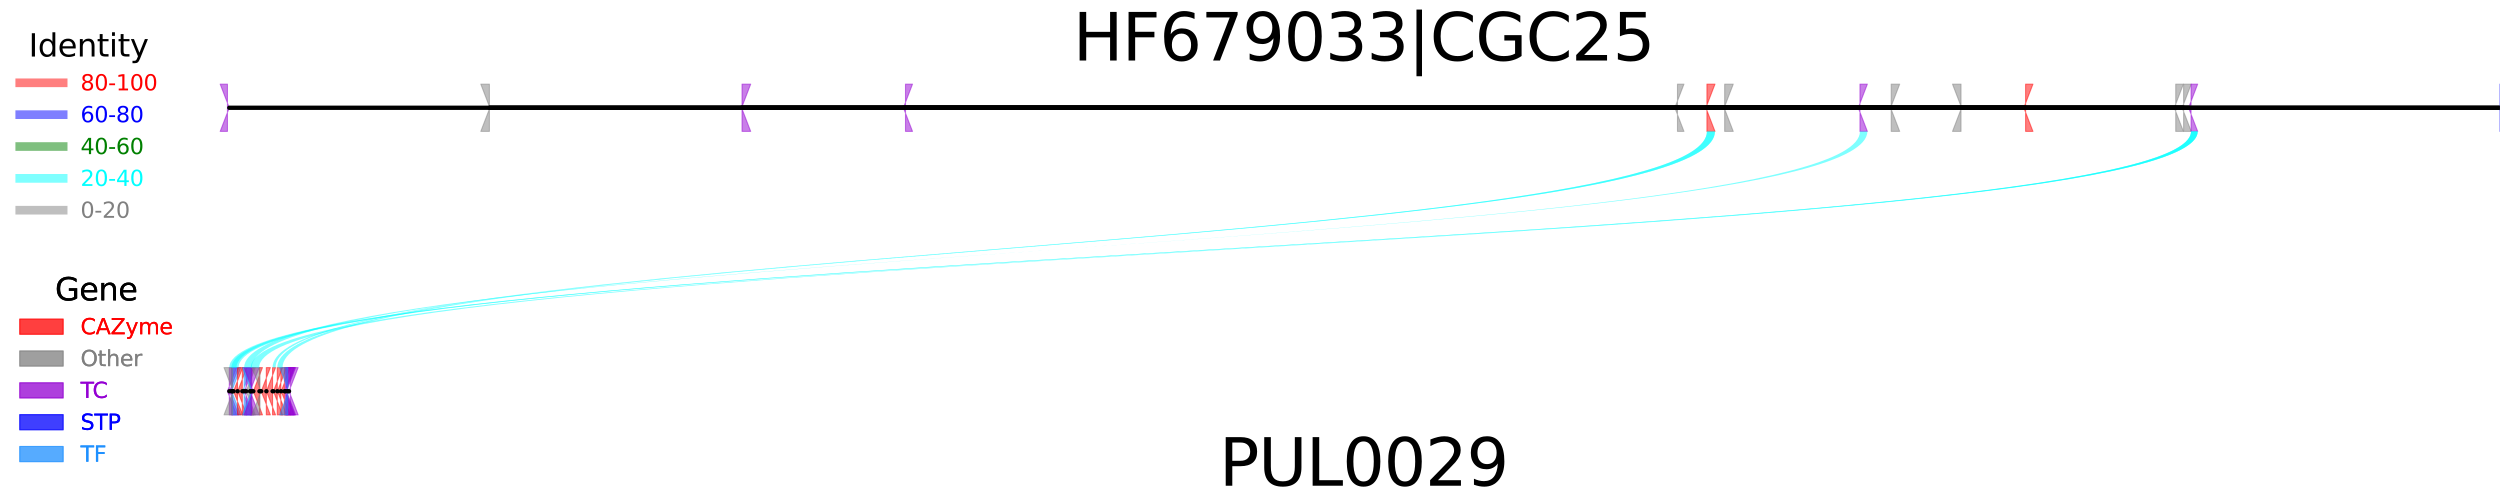 <?xml version="1.0" encoding="utf-8" standalone="no"?>
<!DOCTYPE svg PUBLIC "-//W3C//DTD SVG 1.1//EN"
  "http://www.w3.org/Graphics/SVG/1.1/DTD/svg11.dtd">
<svg xmlns:xlink="http://www.w3.org/1999/xlink" width="1152pt" height="230.4pt" viewBox="0 0 1152 230.4" xmlns="http://www.w3.org/2000/svg" version="1.1">
 <defs>
  <style type="text/css">*{stroke-linejoin: round; stroke-linecap: butt}</style>
 </defs>
 <g id="figure_1">
  <g id="patch_1">
   <path d="M 0 230.4 
L 1152 230.4 
L 1152 0 
L 0 0 
z
" style="fill: #ffffff"/>
  </g>
  <g id="axes_1">
   <g id="patch_2">
    <path d="M 104.809 60.544 
L 101.465 60.544 
L 105.653 49.659 
L 101.465 38.774 
L 104.809 38.774 
z
" clip-path="url(#p1e7fc47fa9)" style="fill: #9400d3; opacity: 0.5; stroke: #9400d3; stroke-width: 0.5; stroke-linejoin: miter"/>
   </g>
   <g id="patch_3">
    <path d="M 1001.921 49.659 
L 1006.11 60.544 
L 1002.578 60.544 
L 1002.578 38.774 
L 1006.11 38.774 
z
" clip-path="url(#p1e7fc47fa9)" style="fill: #808080; opacity: 0.5; stroke: #808080; stroke-width: 0.5; stroke-linejoin: miter"/>
   </g>
   <g id="patch_4">
    <path d="M 1005.537 49.659 
L 1009.726 60.544 
L 1006.217 60.544 
L 1006.217 38.774 
L 1009.726 38.774 
z
" clip-path="url(#p1e7fc47fa9)" style="fill: #808080; opacity: 0.5; stroke: #808080; stroke-width: 0.5; stroke-linejoin: miter"/>
   </g>
   <g id="patch_5">
    <path d="M 341.724 49.659 
L 345.912 60.544 
L 341.927 60.544 
L 341.927 38.774 
L 345.912 38.774 
z
" clip-path="url(#p1e7fc47fa9)" style="fill: #9400d3; opacity: 0.5; stroke: #9400d3; stroke-width: 0.5; stroke-linejoin: miter"/>
   </g>
   <g id="patch_6">
    <path d="M 903.64 60.544 
L 899.714 60.544 
L 903.903 49.659 
L 899.714 38.774 
L 903.64 38.774 
z
" clip-path="url(#p1e7fc47fa9)" style="fill: #808080; opacity: 0.5; stroke: #808080; stroke-width: 0.5; stroke-linejoin: miter"/>
   </g>
   <g id="patch_7">
    <path d="M 1151.414 49.659 
L 1155.602 60.544 
L 1151.9 60.544 
L 1151.9 38.774 
L 1155.602 38.774 
z
" clip-path="url(#p1e7fc47fa9)" style="fill: #0000ff; opacity: 0.5; stroke: #0000ff; stroke-width: 0.5; stroke-linejoin: miter"/>
   </g>
   <g id="patch_8">
    <path d="M 856.286 49.659 
L 860.475 60.544 
L 857.066 60.544 
L 857.066 38.774 
L 860.475 38.774 
z
" clip-path="url(#p1e7fc47fa9)" style="fill: #9400d3; opacity: 0.5; stroke: #9400d3; stroke-width: 0.5; stroke-linejoin: miter"/>
   </g>
   <g id="patch_9">
    <path d="M 771.776 49.659 
L 775.964 60.544 
L 772.983 60.544 
L 772.983 38.774 
L 775.964 38.774 
z
" clip-path="url(#p1e7fc47fa9)" style="fill: #808080; opacity: 0.5; stroke: #808080; stroke-width: 0.5; stroke-linejoin: miter"/>
   </g>
   <g id="patch_10">
    <path d="M 416.296 49.659 
L 420.484 60.544 
L 417.257 60.544 
L 417.257 38.774 
L 420.484 38.774 
z
" clip-path="url(#p1e7fc47fa9)" style="fill: #9400d3; opacity: 0.5; stroke: #9400d3; stroke-width: 0.5; stroke-linejoin: miter"/>
   </g>
   <g id="patch_11">
    <path d="M 932.588 49.659 
L 936.777 60.544 
L 933.399 60.544 
L 933.399 38.774 
L 936.777 38.774 
z
" clip-path="url(#p1e7fc47fa9)" style="fill: #ff0000; opacity: 0.5; stroke: #ff0000; stroke-width: 0.5; stroke-linejoin: miter"/>
   </g>
   <g id="patch_12">
    <path d="M 794.496 49.659 
L 798.684 60.544 
L 794.731 60.544 
L 794.731 38.774 
L 798.684 38.774 
z
" clip-path="url(#p1e7fc47fa9)" style="fill: #808080; opacity: 0.5; stroke: #808080; stroke-width: 0.5; stroke-linejoin: miter"/>
   </g>
   <g id="patch_13">
    <path d="M 786.073 49.659 
L 790.261 60.544 
L 786.549 60.544 
L 786.549 38.774 
L 790.261 38.774 
z
" clip-path="url(#p1e7fc47fa9)" style="fill: #ff0000; opacity: 0.5; stroke: #ff0000; stroke-width: 0.5; stroke-linejoin: miter"/>
   </g>
   <g id="patch_14">
    <path d="M 871.184 49.659 
L 875.373 60.544 
L 871.469 60.544 
L 871.469 38.774 
L 875.373 38.774 
z
" clip-path="url(#p1e7fc47fa9)" style="fill: #808080; opacity: 0.5; stroke: #808080; stroke-width: 0.5; stroke-linejoin: miter"/>
   </g>
   <g id="patch_15">
    <path d="M 225.513 60.544 
L 221.554 60.544 
L 225.742 49.659 
L 221.554 38.774 
L 225.513 38.774 
z
" clip-path="url(#p1e7fc47fa9)" style="fill: #808080; opacity: 0.5; stroke: #808080; stroke-width: 0.5; stroke-linejoin: miter"/>
   </g>
   <g id="patch_16">
    <path d="M 1008.497 49.659 
L 1012.685 60.544 
L 1009.632 60.544 
L 1009.632 38.774 
L 1012.685 38.774 
z
" clip-path="url(#p1e7fc47fa9)" style="fill: #9400d3; opacity: 0.5; stroke: #9400d3; stroke-width: 0.5; stroke-linejoin: miter"/>
   </g>
   <g id="patch_17">
    <path d="M 104.809 180.28 
L 108.997 191.165 
L 105.666 191.165 
L 105.666 169.395 
L 108.997 169.395 
z
" clip-path="url(#p1e7fc47fa9)" style="fill: #9400d3; opacity: 0.5; stroke: #9400d3; stroke-width: 0.5; stroke-linejoin: miter"/>
   </g>
   <g id="patch_18">
    <path d="M 105.766 180.28 
L 109.955 191.165 
L 106.643 191.165 
L 106.643 169.395 
L 109.955 169.395 
z
" clip-path="url(#p1e7fc47fa9)" style="fill: #9400d3; opacity: 0.5; stroke: #9400d3; stroke-width: 0.5; stroke-linejoin: miter"/>
   </g>
   <g id="patch_19">
    <path d="M 106.731 180.28 
L 110.919 191.165 
L 106.975 191.165 
L 106.975 169.395 
L 110.919 169.395 
z
" clip-path="url(#p1e7fc47fa9)" style="fill: #1e90ff; opacity: 0.5; stroke: #1e90ff; stroke-width: 0.5; stroke-linejoin: miter"/>
   </g>
   <g id="patch_20">
    <path d="M 107.144 191.165 
L 103.234 191.165 
L 107.422 180.28 
L 103.234 169.395 
L 107.144 169.395 
z
" clip-path="url(#p1e7fc47fa9)" style="fill: #808080; opacity: 0.5; stroke: #808080; stroke-width: 0.5; stroke-linejoin: miter"/>
   </g>
   <g id="patch_21">
    <path d="M 107.636 180.28 
L 111.824 191.165 
L 109.433 191.165 
L 109.433 169.395 
L 111.824 169.395 
z
" clip-path="url(#p1e7fc47fa9)" style="fill: #ff0000; opacity: 0.5; stroke: #ff0000; stroke-width: 0.5; stroke-linejoin: miter"/>
   </g>
   <g id="patch_22">
    <path d="M 109.532 180.28 
L 113.721 191.165 
L 111.66 191.165 
L 111.66 169.395 
L 113.721 169.395 
z
" clip-path="url(#p1e7fc47fa9)" style="fill: #ff0000; opacity: 0.5; stroke: #ff0000; stroke-width: 0.5; stroke-linejoin: miter"/>
   </g>
   <g id="patch_23">
    <path d="M 111.803 180.28 
L 115.991 191.165 
L 112.504 191.165 
L 112.504 169.395 
L 115.991 169.395 
z
" clip-path="url(#p1e7fc47fa9)" style="fill: #1e90ff; opacity: 0.5; stroke: #1e90ff; stroke-width: 0.5; stroke-linejoin: miter"/>
   </g>
   <g id="patch_24">
    <path d="M 112.663 180.28 
L 116.851 191.165 
L 113.376 191.165 
L 113.376 169.395 
L 116.851 169.395 
z
" clip-path="url(#p1e7fc47fa9)" style="fill: #9400d3; opacity: 0.5; stroke: #9400d3; stroke-width: 0.5; stroke-linejoin: miter"/>
   </g>
   <g id="patch_25">
    <path d="M 113.465 180.28 
L 117.653 191.165 
L 115.19 191.165 
L 115.19 169.395 
L 117.653 169.395 
z
" clip-path="url(#p1e7fc47fa9)" style="fill: #808080; opacity: 0.5; stroke: #808080; stroke-width: 0.5; stroke-linejoin: miter"/>
   </g>
   <g id="patch_26">
    <path d="M 115.232 180.28 
L 119.42 191.165 
L 115.56 191.165 
L 115.56 169.395 
L 119.42 169.395 
z
" clip-path="url(#p1e7fc47fa9)" style="fill: #9400d3; opacity: 0.5; stroke: #9400d3; stroke-width: 0.5; stroke-linejoin: miter"/>
   </g>
   <g id="patch_27">
    <path d="M 115.628 191.165 
L 111.706 191.165 
L 115.894 180.28 
L 111.706 169.395 
L 115.628 169.395 
z
" clip-path="url(#p1e7fc47fa9)" style="fill: #1e90ff; opacity: 0.5; stroke: #1e90ff; stroke-width: 0.5; stroke-linejoin: miter"/>
   </g>
   <g id="patch_28">
    <path d="M 115.999 191.165 
L 112.504 191.165 
L 116.693 180.28 
L 112.504 169.395 
L 115.999 169.395 
z
" clip-path="url(#p1e7fc47fa9)" style="fill: #9400d3; opacity: 0.5; stroke: #9400d3; stroke-width: 0.5; stroke-linejoin: miter"/>
   </g>
   <g id="patch_29">
    <path d="M 116.75 180.28 
L 120.939 191.165 
L 119.54 191.165 
L 119.54 169.395 
L 120.939 169.395 
z
" clip-path="url(#p1e7fc47fa9)" style="fill: #ff0000; opacity: 0.5; stroke: #ff0000; stroke-width: 0.5; stroke-linejoin: miter"/>
   </g>
   <g id="patch_30">
    <path d="M 119.816 191.165 
L 116.144 191.165 
L 120.332 180.28 
L 116.144 169.395 
L 119.816 169.395 
z
" clip-path="url(#p1e7fc47fa9)" style="fill: #808080; opacity: 0.5; stroke: #808080; stroke-width: 0.5; stroke-linejoin: miter"/>
   </g>
   <g id="patch_31">
    <path d="M 120.382 180.28 
L 124.57 191.165 
L 122.722 191.165 
L 122.722 169.395 
L 124.57 169.395 
z
" clip-path="url(#p1e7fc47fa9)" style="fill: #ff0000; opacity: 0.5; stroke: #ff0000; stroke-width: 0.5; stroke-linejoin: miter"/>
   </g>
   <g id="patch_32">
    <path d="M 122.781 180.28 
L 126.969 191.165 
L 125.593 191.165 
L 125.593 169.395 
L 126.969 169.395 
z
" clip-path="url(#p1e7fc47fa9)" style="fill: #ff0000; opacity: 0.5; stroke: #ff0000; stroke-width: 0.5; stroke-linejoin: miter"/>
   </g>
   <g id="patch_33">
    <path d="M 126.01 180.28 
L 130.198 191.165 
L 127.762 191.165 
L 127.762 169.395 
L 130.198 169.395 
z
" clip-path="url(#p1e7fc47fa9)" style="fill: #ff0000; opacity: 0.5; stroke: #ff0000; stroke-width: 0.5; stroke-linejoin: miter"/>
   </g>
   <g id="patch_34">
    <path d="M 127.877 180.28 
L 132.065 191.165 
L 129.419 191.165 
L 129.419 169.395 
L 132.065 169.395 
z
" clip-path="url(#p1e7fc47fa9)" style="fill: #ff0000; opacity: 0.5; stroke: #ff0000; stroke-width: 0.5; stroke-linejoin: miter"/>
   </g>
   <g id="patch_35">
    <path d="M 129.582 180.28 
L 133.77 191.165 
L 131.08 191.165 
L 131.08 169.395 
L 133.77 169.395 
z
" clip-path="url(#p1e7fc47fa9)" style="fill: #ff0000; opacity: 0.5; stroke: #ff0000; stroke-width: 0.5; stroke-linejoin: miter"/>
   </g>
   <g id="patch_36">
    <path d="M 131.238 180.28 
L 135.427 191.165 
L 131.522 191.165 
L 131.522 169.395 
L 135.427 169.395 
z
" clip-path="url(#p1e7fc47fa9)" style="fill: #9400d3; opacity: 0.5; stroke: #9400d3; stroke-width: 0.5; stroke-linejoin: miter"/>
   </g>
   <g id="patch_37">
    <path d="M 131.618 180.28 
L 135.807 191.165 
L 132.013 191.165 
L 132.013 169.395 
L 135.807 169.395 
z
" clip-path="url(#p1e7fc47fa9)" style="fill: #9400d3; opacity: 0.5; stroke: #9400d3; stroke-width: 0.5; stroke-linejoin: miter"/>
   </g>
   <g id="patch_38">
    <path d="M 132.013 180.28 
L 136.201 191.165 
L 132.413 191.165 
L 132.413 169.395 
L 136.201 169.395 
z
" clip-path="url(#p1e7fc47fa9)" style="fill: #9400d3; opacity: 0.5; stroke: #9400d3; stroke-width: 0.5; stroke-linejoin: miter"/>
   </g>
   <g id="patch_39">
    <path d="M 132.592 191.165 
L 128.88 191.165 
L 133.068 180.28 
L 128.88 169.395 
L 132.592 169.395 
z
" clip-path="url(#p1e7fc47fa9)" style="fill: #1e90ff; opacity: 0.5; stroke: #1e90ff; stroke-width: 0.5; stroke-linejoin: miter"/>
   </g>
   <g id="patch_40">
    <path d="M 133.188 180.28 
L 137.376 191.165 
L 133.81 191.165 
L 133.81 169.395 
L 137.376 169.395 
z
" clip-path="url(#p1e7fc47fa9)" style="fill: #9400d3; opacity: 0.5; stroke: #9400d3; stroke-width: 0.5; stroke-linejoin: miter"/>
   </g>
   <g id="patch_41">
    <path d="M 786.549 60.544 
C 786.549 114.97 125.593 114.97 125.593 169.395 
L 126.969 169.395 
C 126.969 114.97 790.261 114.97 790.261 60.544 
z
" clip-path="url(#p1e7fc47fa9)" style="fill: #00ffff; opacity: 0.5"/>
   </g>
   <g id="patch_42">
    <path d="M 786.549 60.544 
C 786.549 114.97 127.762 114.97 127.762 169.395 
L 130.198 169.395 
C 130.198 114.97 790.261 114.97 790.261 60.544 
z
" clip-path="url(#p1e7fc47fa9)" style="fill: #00ffff; opacity: 0.5"/>
   </g>
   <g id="patch_43">
    <path d="M 857.066 60.544 
C 857.066 114.97 115.999 114.97 115.999 169.395 
L 112.504 169.395 
C 112.504 114.97 860.475 114.97 860.475 60.544 
z
" clip-path="url(#p1e7fc47fa9)" style="fill: #00ffff; opacity: 0.5"/>
   </g>
   <g id="patch_44">
    <path d="M 1009.632 60.544 
C 1009.632 114.97 105.666 114.97 105.666 169.395 
L 108.997 169.395 
C 108.997 114.97 1012.685 114.97 1012.685 60.544 
z
" clip-path="url(#p1e7fc47fa9)" style="fill: #00ffff; opacity: 0.5"/>
   </g>
   <g id="patch_45">
    <path d="M 1009.632 60.544 
C 1009.632 114.97 106.643 114.97 106.643 169.395 
L 109.955 169.395 
C 109.955 114.97 1012.685 114.97 1012.685 60.544 
z
" clip-path="url(#p1e7fc47fa9)" style="fill: #00ffff; opacity: 0.5"/>
   </g>
   <g id="patch_46">
    <path d="M 1009.632 60.544 
C 1009.632 114.97 115.56 114.97 115.56 169.395 
L 119.42 169.395 
C 119.42 114.97 1012.685 114.97 1012.685 60.544 
z
" clip-path="url(#p1e7fc47fa9)" style="fill: #00ffff; opacity: 0.5"/>
   </g>
   <g id="patch_47">
    <path d="M 105.653 49.659 
L 1001.921 49.659 
z
" clip-path="url(#p1e7fc47fa9)" style="stroke: #000000; stroke-width: 2; stroke-linejoin: miter"/>
   </g>
   <g id="patch_48">
    <path d="M 1002.578 49.659 
L 1005.537 49.659 
z
" clip-path="url(#p1e7fc47fa9)" style="stroke: #000000; stroke-width: 2; stroke-linejoin: miter"/>
   </g>
   <g id="patch_49">
    <path d="M 1006.217 49.659 
L 341.724 49.659 
z
" clip-path="url(#p1e7fc47fa9)" style="stroke: #000000; stroke-width: 2; stroke-linejoin: miter"/>
   </g>
   <g id="patch_50">
    <path d="M 341.927 49.659 
L 903.64 49.659 
z
" clip-path="url(#p1e7fc47fa9)" style="stroke: #000000; stroke-width: 2; stroke-linejoin: miter"/>
   </g>
   <g id="patch_51">
    <path d="M 903.903 49.659 
L 1151.414 49.659 
z
" clip-path="url(#p1e7fc47fa9)" style="stroke: #000000; stroke-width: 2; stroke-linejoin: miter"/>
   </g>
   <g id="patch_52">
    <path d="M 1151.9 49.659 
L 856.286 49.659 
z
" clip-path="url(#p1e7fc47fa9)" style="stroke: #000000; stroke-width: 2; stroke-linejoin: miter"/>
   </g>
   <g id="patch_53">
    <path d="M 857.066 49.659 
L 771.776 49.659 
z
" clip-path="url(#p1e7fc47fa9)" style="stroke: #000000; stroke-width: 2; stroke-linejoin: miter"/>
   </g>
   <g id="patch_54">
    <path d="M 772.983 49.659 
L 416.296 49.659 
z
" clip-path="url(#p1e7fc47fa9)" style="stroke: #000000; stroke-width: 2; stroke-linejoin: miter"/>
   </g>
   <g id="patch_55">
    <path d="M 417.257 49.659 
L 932.588 49.659 
z
" clip-path="url(#p1e7fc47fa9)" style="stroke: #000000; stroke-width: 2; stroke-linejoin: miter"/>
   </g>
   <g id="patch_56">
    <path d="M 933.399 49.659 
L 794.496 49.659 
z
" clip-path="url(#p1e7fc47fa9)" style="stroke: #000000; stroke-width: 2; stroke-linejoin: miter"/>
   </g>
   <g id="patch_57">
    <path d="M 794.731 49.659 
L 786.073 49.659 
z
" clip-path="url(#p1e7fc47fa9)" style="stroke: #000000; stroke-width: 2; stroke-linejoin: miter"/>
   </g>
   <g id="patch_58">
    <path d="M 786.549 49.659 
L 871.184 49.659 
z
" clip-path="url(#p1e7fc47fa9)" style="stroke: #000000; stroke-width: 2; stroke-linejoin: miter"/>
   </g>
   <g id="patch_59">
    <path d="M 871.469 49.659 
L 225.513 49.659 
z
" clip-path="url(#p1e7fc47fa9)" style="stroke: #000000; stroke-width: 2; stroke-linejoin: miter"/>
   </g>
   <g id="patch_60">
    <path d="M 225.742 49.659 
L 1008.497 49.659 
z
" clip-path="url(#p1e7fc47fa9)" style="stroke: #000000; stroke-width: 2; stroke-linejoin: miter"/>
   </g>
   <g id="patch_61">
    <path d="M 105.666 180.28 
L 105.766 180.28 
z
" clip-path="url(#p1e7fc47fa9)" style="stroke: #000000; stroke-width: 2; stroke-linejoin: miter"/>
   </g>
   <g id="patch_62">
    <path d="M 106.643 180.28 
L 106.731 180.28 
z
" clip-path="url(#p1e7fc47fa9)" style="stroke: #000000; stroke-width: 2; stroke-linejoin: miter"/>
   </g>
   <g id="patch_63">
    <path d="M 106.975 180.28 
L 107.144 180.28 
z
" clip-path="url(#p1e7fc47fa9)" style="stroke: #000000; stroke-width: 2; stroke-linejoin: miter"/>
   </g>
   <g id="patch_64">
    <path d="M 107.422 180.28 
L 107.636 180.28 
z
" clip-path="url(#p1e7fc47fa9)" style="stroke: #000000; stroke-width: 2; stroke-linejoin: miter"/>
   </g>
   <g id="patch_65">
    <path d="M 109.433 180.28 
L 109.532 180.28 
z
" clip-path="url(#p1e7fc47fa9)" style="stroke: #000000; stroke-width: 2; stroke-linejoin: miter"/>
   </g>
   <g id="patch_66">
    <path d="M 111.66 180.28 
L 111.803 180.28 
z
" clip-path="url(#p1e7fc47fa9)" style="stroke: #000000; stroke-width: 2; stroke-linejoin: miter"/>
   </g>
   <g id="patch_67">
    <path d="M 112.504 180.28 
L 112.663 180.28 
z
" clip-path="url(#p1e7fc47fa9)" style="stroke: #000000; stroke-width: 2; stroke-linejoin: miter"/>
   </g>
   <g id="patch_68">
    <path d="M 113.376 180.28 
L 113.465 180.28 
z
" clip-path="url(#p1e7fc47fa9)" style="stroke: #000000; stroke-width: 2; stroke-linejoin: miter"/>
   </g>
   <g id="patch_69">
    <path d="M 115.19 180.28 
L 115.232 180.28 
z
" clip-path="url(#p1e7fc47fa9)" style="stroke: #000000; stroke-width: 2; stroke-linejoin: miter"/>
   </g>
   <g id="patch_70">
    <path d="M 115.56 180.28 
L 115.628 180.28 
z
" clip-path="url(#p1e7fc47fa9)" style="stroke: #000000; stroke-width: 2; stroke-linejoin: miter"/>
   </g>
   <g id="patch_71">
    <path d="M 115.894 180.28 
L 115.999 180.28 
z
" clip-path="url(#p1e7fc47fa9)" style="stroke: #000000; stroke-width: 2; stroke-linejoin: miter"/>
   </g>
   <g id="patch_72">
    <path d="M 116.693 180.28 
L 116.75 180.28 
z
" clip-path="url(#p1e7fc47fa9)" style="stroke: #000000; stroke-width: 2; stroke-linejoin: miter"/>
   </g>
   <g id="patch_73">
    <path d="M 119.54 180.28 
L 119.816 180.28 
z
" clip-path="url(#p1e7fc47fa9)" style="stroke: #000000; stroke-width: 2; stroke-linejoin: miter"/>
   </g>
   <g id="patch_74">
    <path d="M 120.332 180.28 
L 120.382 180.28 
z
" clip-path="url(#p1e7fc47fa9)" style="stroke: #000000; stroke-width: 2; stroke-linejoin: miter"/>
   </g>
   <g id="patch_75">
    <path d="M 122.722 180.28 
L 122.781 180.28 
z
" clip-path="url(#p1e7fc47fa9)" style="stroke: #000000; stroke-width: 2; stroke-linejoin: miter"/>
   </g>
   <g id="patch_76">
    <path d="M 125.593 180.28 
L 126.01 180.28 
z
" clip-path="url(#p1e7fc47fa9)" style="stroke: #000000; stroke-width: 2; stroke-linejoin: miter"/>
   </g>
   <g id="patch_77">
    <path d="M 127.762 180.28 
L 127.877 180.28 
z
" clip-path="url(#p1e7fc47fa9)" style="stroke: #000000; stroke-width: 2; stroke-linejoin: miter"/>
   </g>
   <g id="patch_78">
    <path d="M 129.419 180.28 
L 129.582 180.28 
z
" clip-path="url(#p1e7fc47fa9)" style="stroke: #000000; stroke-width: 2; stroke-linejoin: miter"/>
   </g>
   <g id="patch_79">
    <path d="M 131.08 180.28 
L 131.238 180.28 
z
" clip-path="url(#p1e7fc47fa9)" style="stroke: #000000; stroke-width: 2; stroke-linejoin: miter"/>
   </g>
   <g id="patch_80">
    <path d="M 131.522 180.28 
L 131.618 180.28 
z
" clip-path="url(#p1e7fc47fa9)" style="stroke: #000000; stroke-width: 2; stroke-linejoin: miter"/>
   </g>
   <g id="patch_81">
    <path d="M 132.013 180.28 
z
" clip-path="url(#p1e7fc47fa9)" style="stroke: #000000; stroke-width: 2; stroke-linejoin: miter"/>
   </g>
   <g id="patch_82">
    <path d="M 132.413 180.28 
L 132.592 180.28 
z
" clip-path="url(#p1e7fc47fa9)" style="stroke: #000000; stroke-width: 2; stroke-linejoin: miter"/>
   </g>
   <g id="patch_83">
    <path d="M 133.068 180.28 
L 133.188 180.28 
z
" clip-path="url(#p1e7fc47fa9)" style="stroke: #000000; stroke-width: 2; stroke-linejoin: miter"/>
   </g>
   <g id="text_1">
    <!-- HF679033|CGC25 -->
    <g transform="translate(494.473 27.889) scale(0.3 -0.3)">
     <defs>
      <path id="DejaVuSans-48" d="M 628 4666 
L 1259 4666 
L 1259 2753 
L 3553 2753 
L 3553 4666 
L 4184 4666 
L 4184 0 
L 3553 0 
L 3553 2222 
L 1259 2222 
L 1259 0 
L 628 0 
L 628 4666 
z
" transform="scale(0.016)"/>
      <path id="DejaVuSans-46" d="M 628 4666 
L 3309 4666 
L 3309 4134 
L 1259 4134 
L 1259 2759 
L 3109 2759 
L 3109 2228 
L 1259 2228 
L 1259 0 
L 628 0 
L 628 4666 
z
" transform="scale(0.016)"/>
      <path id="DejaVuSans-36" d="M 2113 2584 
Q 1688 2584 1439 2293 
Q 1191 2003 1191 1497 
Q 1191 994 1439 701 
Q 1688 409 2113 409 
Q 2538 409 2786 701 
Q 3034 994 3034 1497 
Q 3034 2003 2786 2293 
Q 2538 2584 2113 2584 
z
M 3366 4563 
L 3366 3988 
Q 3128 4100 2886 4159 
Q 2644 4219 2406 4219 
Q 1781 4219 1451 3797 
Q 1122 3375 1075 2522 
Q 1259 2794 1537 2939 
Q 1816 3084 2150 3084 
Q 2853 3084 3261 2657 
Q 3669 2231 3669 1497 
Q 3669 778 3244 343 
Q 2819 -91 2113 -91 
Q 1303 -91 875 529 
Q 447 1150 447 2328 
Q 447 3434 972 4092 
Q 1497 4750 2381 4750 
Q 2619 4750 2861 4703 
Q 3103 4656 3366 4563 
z
" transform="scale(0.016)"/>
      <path id="DejaVuSans-37" d="M 525 4666 
L 3525 4666 
L 3525 4397 
L 1831 0 
L 1172 0 
L 2766 4134 
L 525 4134 
L 525 4666 
z
" transform="scale(0.016)"/>
      <path id="DejaVuSans-39" d="M 703 97 
L 703 672 
Q 941 559 1184 500 
Q 1428 441 1663 441 
Q 2288 441 2617 861 
Q 2947 1281 2994 2138 
Q 2813 1869 2534 1725 
Q 2256 1581 1919 1581 
Q 1219 1581 811 2004 
Q 403 2428 403 3163 
Q 403 3881 828 4315 
Q 1253 4750 1959 4750 
Q 2769 4750 3195 4129 
Q 3622 3509 3622 2328 
Q 3622 1225 3098 567 
Q 2575 -91 1691 -91 
Q 1453 -91 1209 -44 
Q 966 3 703 97 
z
M 1959 2075 
Q 2384 2075 2632 2365 
Q 2881 2656 2881 3163 
Q 2881 3666 2632 3958 
Q 2384 4250 1959 4250 
Q 1534 4250 1286 3958 
Q 1038 3666 1038 3163 
Q 1038 2656 1286 2365 
Q 1534 2075 1959 2075 
z
" transform="scale(0.016)"/>
      <path id="DejaVuSans-30" d="M 2034 4250 
Q 1547 4250 1301 3770 
Q 1056 3291 1056 2328 
Q 1056 1369 1301 889 
Q 1547 409 2034 409 
Q 2525 409 2770 889 
Q 3016 1369 3016 2328 
Q 3016 3291 2770 3770 
Q 2525 4250 2034 4250 
z
M 2034 4750 
Q 2819 4750 3233 4129 
Q 3647 3509 3647 2328 
Q 3647 1150 3233 529 
Q 2819 -91 2034 -91 
Q 1250 -91 836 529 
Q 422 1150 422 2328 
Q 422 3509 836 4129 
Q 1250 4750 2034 4750 
z
" transform="scale(0.016)"/>
      <path id="DejaVuSans-33" d="M 2597 2516 
Q 3050 2419 3304 2112 
Q 3559 1806 3559 1356 
Q 3559 666 3084 287 
Q 2609 -91 1734 -91 
Q 1441 -91 1130 -33 
Q 819 25 488 141 
L 488 750 
Q 750 597 1062 519 
Q 1375 441 1716 441 
Q 2309 441 2620 675 
Q 2931 909 2931 1356 
Q 2931 1769 2642 2001 
Q 2353 2234 1838 2234 
L 1294 2234 
L 1294 2753 
L 1863 2753 
Q 2328 2753 2575 2939 
Q 2822 3125 2822 3475 
Q 2822 3834 2567 4026 
Q 2313 4219 1838 4219 
Q 1578 4219 1281 4162 
Q 984 4106 628 3988 
L 628 4550 
Q 988 4650 1302 4700 
Q 1616 4750 1894 4750 
Q 2613 4750 3031 4423 
Q 3450 4097 3450 3541 
Q 3450 3153 3228 2886 
Q 3006 2619 2597 2516 
z
" transform="scale(0.016)"/>
      <path id="DejaVuSans-7c" d="M 1344 4891 
L 1344 -1509 
L 813 -1509 
L 813 4891 
L 1344 4891 
z
" transform="scale(0.016)"/>
      <path id="DejaVuSans-43" d="M 4122 4306 
L 4122 3641 
Q 3803 3938 3442 4084 
Q 3081 4231 2675 4231 
Q 1875 4231 1450 3742 
Q 1025 3253 1025 2328 
Q 1025 1406 1450 917 
Q 1875 428 2675 428 
Q 3081 428 3442 575 
Q 3803 722 4122 1019 
L 4122 359 
Q 3791 134 3420 21 
Q 3050 -91 2638 -91 
Q 1578 -91 968 557 
Q 359 1206 359 2328 
Q 359 3453 968 4101 
Q 1578 4750 2638 4750 
Q 3056 4750 3426 4639 
Q 3797 4528 4122 4306 
z
" transform="scale(0.016)"/>
      <path id="DejaVuSans-47" d="M 3809 666 
L 3809 1919 
L 2778 1919 
L 2778 2438 
L 4434 2438 
L 4434 434 
Q 4069 175 3628 42 
Q 3188 -91 2688 -91 
Q 1594 -91 976 548 
Q 359 1188 359 2328 
Q 359 3472 976 4111 
Q 1594 4750 2688 4750 
Q 3144 4750 3555 4637 
Q 3966 4525 4313 4306 
L 4313 3634 
Q 3963 3931 3569 4081 
Q 3175 4231 2741 4231 
Q 1884 4231 1454 3753 
Q 1025 3275 1025 2328 
Q 1025 1384 1454 906 
Q 1884 428 2741 428 
Q 3075 428 3337 486 
Q 3600 544 3809 666 
z
" transform="scale(0.016)"/>
      <path id="DejaVuSans-32" d="M 1228 531 
L 3431 531 
L 3431 0 
L 469 0 
L 469 531 
Q 828 903 1448 1529 
Q 2069 2156 2228 2338 
Q 2531 2678 2651 2914 
Q 2772 3150 2772 3378 
Q 2772 3750 2511 3984 
Q 2250 4219 1831 4219 
Q 1534 4219 1204 4116 
Q 875 4013 500 3803 
L 500 4441 
Q 881 4594 1212 4672 
Q 1544 4750 1819 4750 
Q 2544 4750 2975 4387 
Q 3406 4025 3406 3419 
Q 3406 3131 3298 2873 
Q 3191 2616 2906 2266 
Q 2828 2175 2409 1742 
Q 1991 1309 1228 531 
z
" transform="scale(0.016)"/>
      <path id="DejaVuSans-35" d="M 691 4666 
L 3169 4666 
L 3169 4134 
L 1269 4134 
L 1269 2991 
Q 1406 3038 1543 3061 
Q 1681 3084 1819 3084 
Q 2600 3084 3056 2656 
Q 3513 2228 3513 1497 
Q 3513 744 3044 326 
Q 2575 -91 1722 -91 
Q 1428 -91 1123 -41 
Q 819 9 494 109 
L 494 744 
Q 775 591 1075 516 
Q 1375 441 1709 441 
Q 2250 441 2565 725 
Q 2881 1009 2881 1497 
Q 2881 1984 2565 2268 
Q 2250 2553 1709 2553 
Q 1456 2553 1204 2497 
Q 953 2441 691 2322 
L 691 4666 
z
" transform="scale(0.016)"/>
     </defs>
     <use xlink:href="#DejaVuSans-48"/>
     <use xlink:href="#DejaVuSans-46" x="75.195"/>
     <use xlink:href="#DejaVuSans-36" x="132.715"/>
     <use xlink:href="#DejaVuSans-37" x="196.338"/>
     <use xlink:href="#DejaVuSans-39" x="259.961"/>
     <use xlink:href="#DejaVuSans-30" x="323.584"/>
     <use xlink:href="#DejaVuSans-33" x="387.207"/>
     <use xlink:href="#DejaVuSans-33" x="450.83"/>
     <use xlink:href="#DejaVuSans-7c" x="514.453"/>
     <use xlink:href="#DejaVuSans-43" x="548.145"/>
     <use xlink:href="#DejaVuSans-47" x="617.969"/>
     <use xlink:href="#DejaVuSans-43" x="695.459"/>
     <use xlink:href="#DejaVuSans-32" x="765.283"/>
     <use xlink:href="#DejaVuSans-35" x="828.906"/>
    </g>
   </g>
   <g id="text_2">
    <!-- PUL0029 -->
    <g transform="translate(561.799 223.82) scale(0.3 -0.3)">
     <defs>
      <path id="DejaVuSans-50" d="M 1259 4147 
L 1259 2394 
L 2053 2394 
Q 2494 2394 2734 2622 
Q 2975 2850 2975 3272 
Q 2975 3691 2734 3919 
Q 2494 4147 2053 4147 
L 1259 4147 
z
M 628 4666 
L 2053 4666 
Q 2838 4666 3239 4311 
Q 3641 3956 3641 3272 
Q 3641 2581 3239 2228 
Q 2838 1875 2053 1875 
L 1259 1875 
L 1259 0 
L 628 0 
L 628 4666 
z
" transform="scale(0.016)"/>
      <path id="DejaVuSans-55" d="M 556 4666 
L 1191 4666 
L 1191 1831 
Q 1191 1081 1462 751 
Q 1734 422 2344 422 
Q 2950 422 3222 751 
Q 3494 1081 3494 1831 
L 3494 4666 
L 4128 4666 
L 4128 1753 
Q 4128 841 3676 375 
Q 3225 -91 2344 -91 
Q 1459 -91 1007 375 
Q 556 841 556 1753 
L 556 4666 
z
" transform="scale(0.016)"/>
      <path id="DejaVuSans-4c" d="M 628 4666 
L 1259 4666 
L 1259 531 
L 3531 531 
L 3531 0 
L 628 0 
L 628 4666 
z
" transform="scale(0.016)"/>
     </defs>
     <use xlink:href="#DejaVuSans-50"/>
     <use xlink:href="#DejaVuSans-55" x="60.303"/>
     <use xlink:href="#DejaVuSans-4c" x="133.496"/>
     <use xlink:href="#DejaVuSans-30" x="189.209"/>
     <use xlink:href="#DejaVuSans-30" x="252.832"/>
     <use xlink:href="#DejaVuSans-32" x="316.455"/>
     <use xlink:href="#DejaVuSans-39" x="380.078"/>
    </g>
   </g>
   <g id="legend_1">
    <g id="text_3">
     <!-- Identity -->
     <g transform="translate(13.215 26.061) scale(0.144 -0.144)">
      <defs>
       <path id="DejaVuSans-49" d="M 628 4666 
L 1259 4666 
L 1259 0 
L 628 0 
L 628 4666 
z
" transform="scale(0.016)"/>
       <path id="DejaVuSans-64" d="M 2906 2969 
L 2906 4863 
L 3481 4863 
L 3481 0 
L 2906 0 
L 2906 525 
Q 2725 213 2448 61 
Q 2172 -91 1784 -91 
Q 1150 -91 751 415 
Q 353 922 353 1747 
Q 353 2572 751 3078 
Q 1150 3584 1784 3584 
Q 2172 3584 2448 3432 
Q 2725 3281 2906 2969 
z
M 947 1747 
Q 947 1113 1208 752 
Q 1469 391 1925 391 
Q 2381 391 2643 752 
Q 2906 1113 2906 1747 
Q 2906 2381 2643 2742 
Q 2381 3103 1925 3103 
Q 1469 3103 1208 2742 
Q 947 2381 947 1747 
z
" transform="scale(0.016)"/>
       <path id="DejaVuSans-65" d="M 3597 1894 
L 3597 1613 
L 953 1613 
Q 991 1019 1311 708 
Q 1631 397 2203 397 
Q 2534 397 2845 478 
Q 3156 559 3463 722 
L 3463 178 
Q 3153 47 2828 -22 
Q 2503 -91 2169 -91 
Q 1331 -91 842 396 
Q 353 884 353 1716 
Q 353 2575 817 3079 
Q 1281 3584 2069 3584 
Q 2775 3584 3186 3129 
Q 3597 2675 3597 1894 
z
M 3022 2063 
Q 3016 2534 2758 2815 
Q 2500 3097 2075 3097 
Q 1594 3097 1305 2825 
Q 1016 2553 972 2059 
L 3022 2063 
z
" transform="scale(0.016)"/>
       <path id="DejaVuSans-6e" d="M 3513 2113 
L 3513 0 
L 2938 0 
L 2938 2094 
Q 2938 2591 2744 2837 
Q 2550 3084 2163 3084 
Q 1697 3084 1428 2787 
Q 1159 2491 1159 1978 
L 1159 0 
L 581 0 
L 581 3500 
L 1159 3500 
L 1159 2956 
Q 1366 3272 1645 3428 
Q 1925 3584 2291 3584 
Q 2894 3584 3203 3211 
Q 3513 2838 3513 2113 
z
" transform="scale(0.016)"/>
       <path id="DejaVuSans-74" d="M 1172 4494 
L 1172 3500 
L 2356 3500 
L 2356 3053 
L 1172 3053 
L 1172 1153 
Q 1172 725 1289 603 
Q 1406 481 1766 481 
L 2356 481 
L 2356 0 
L 1766 0 
Q 1100 0 847 248 
Q 594 497 594 1153 
L 594 3053 
L 172 3053 
L 172 3500 
L 594 3500 
L 594 4494 
L 1172 4494 
z
" transform="scale(0.016)"/>
       <path id="DejaVuSans-69" d="M 603 3500 
L 1178 3500 
L 1178 0 
L 603 0 
L 603 3500 
z
M 603 4863 
L 1178 4863 
L 1178 4134 
L 603 4134 
L 603 4863 
z
" transform="scale(0.016)"/>
       <path id="DejaVuSans-79" d="M 2059 -325 
Q 1816 -950 1584 -1140 
Q 1353 -1331 966 -1331 
L 506 -1331 
L 506 -850 
L 844 -850 
Q 1081 -850 1212 -737 
Q 1344 -625 1503 -206 
L 1606 56 
L 191 3500 
L 800 3500 
L 1894 763 
L 2988 3500 
L 3597 3500 
L 2059 -325 
z
" transform="scale(0.016)"/>
      </defs>
      <use xlink:href="#DejaVuSans-49"/>
      <use xlink:href="#DejaVuSans-64" x="29.492"/>
      <use xlink:href="#DejaVuSans-65" x="92.969"/>
      <use xlink:href="#DejaVuSans-6e" x="154.492"/>
      <use xlink:href="#DejaVuSans-74" x="217.871"/>
      <use xlink:href="#DejaVuSans-69" x="257.08"/>
      <use xlink:href="#DejaVuSans-74" x="284.863"/>
      <use xlink:href="#DejaVuSans-79" x="324.072"/>
     </g>
    </g>
    <g id="line2d_1">
     <path d="M 9.1 38.154 
L 19.1 38.154 
L 29.1 38.154 
" style="fill: none; stroke: #ff0000; stroke-opacity: 0.5; stroke-width: 4; stroke-linecap: square"/>
    </g>
    <g id="text_4">
     <!-- 80-100 -->
     <g style="fill: #ff0000" transform="translate(37.1 41.654) scale(0.1 -0.1)">
      <defs>
       <path id="DejaVuSans-38" d="M 2034 2216 
Q 1584 2216 1326 1975 
Q 1069 1734 1069 1313 
Q 1069 891 1326 650 
Q 1584 409 2034 409 
Q 2484 409 2743 651 
Q 3003 894 3003 1313 
Q 3003 1734 2745 1975 
Q 2488 2216 2034 2216 
z
M 1403 2484 
Q 997 2584 770 2862 
Q 544 3141 544 3541 
Q 544 4100 942 4425 
Q 1341 4750 2034 4750 
Q 2731 4750 3128 4425 
Q 3525 4100 3525 3541 
Q 3525 3141 3298 2862 
Q 3072 2584 2669 2484 
Q 3125 2378 3379 2068 
Q 3634 1759 3634 1313 
Q 3634 634 3220 271 
Q 2806 -91 2034 -91 
Q 1263 -91 848 271 
Q 434 634 434 1313 
Q 434 1759 690 2068 
Q 947 2378 1403 2484 
z
M 1172 3481 
Q 1172 3119 1398 2916 
Q 1625 2713 2034 2713 
Q 2441 2713 2670 2916 
Q 2900 3119 2900 3481 
Q 2900 3844 2670 4047 
Q 2441 4250 2034 4250 
Q 1625 4250 1398 4047 
Q 1172 3844 1172 3481 
z
" transform="scale(0.016)"/>
       <path id="DejaVuSans-2d" d="M 313 2009 
L 1997 2009 
L 1997 1497 
L 313 1497 
L 313 2009 
z
" transform="scale(0.016)"/>
       <path id="DejaVuSans-31" d="M 794 531 
L 1825 531 
L 1825 4091 
L 703 3866 
L 703 4441 
L 1819 4666 
L 2450 4666 
L 2450 531 
L 3481 531 
L 3481 0 
L 794 0 
L 794 531 
z
" transform="scale(0.016)"/>
      </defs>
      <use xlink:href="#DejaVuSans-38"/>
      <use xlink:href="#DejaVuSans-30" x="63.623"/>
      <use xlink:href="#DejaVuSans-2d" x="127.246"/>
      <use xlink:href="#DejaVuSans-31" x="163.33"/>
      <use xlink:href="#DejaVuSans-30" x="226.953"/>
      <use xlink:href="#DejaVuSans-30" x="290.576"/>
     </g>
    </g>
    <g id="line2d_2">
     <path d="M 9.1 52.832 
L 19.1 52.832 
L 29.1 52.832 
" style="fill: none; stroke: #0000ff; stroke-opacity: 0.5; stroke-width: 4; stroke-linecap: square"/>
    </g>
    <g id="text_5">
     <!-- 60-80 -->
     <g style="fill: #0000ff" transform="translate(37.1 56.332) scale(0.1 -0.1)">
      <use xlink:href="#DejaVuSans-36"/>
      <use xlink:href="#DejaVuSans-30" x="63.623"/>
      <use xlink:href="#DejaVuSans-2d" x="127.246"/>
      <use xlink:href="#DejaVuSans-38" x="163.33"/>
      <use xlink:href="#DejaVuSans-30" x="226.953"/>
     </g>
    </g>
    <g id="line2d_3">
     <path d="M 9.1 67.51 
L 19.1 67.51 
L 29.1 67.51 
" style="fill: none; stroke: #008000; stroke-opacity: 0.5; stroke-width: 4; stroke-linecap: square"/>
    </g>
    <g id="text_6">
     <!-- 40-60 -->
     <g style="fill: #008000" transform="translate(37.1 71.01) scale(0.1 -0.1)">
      <defs>
       <path id="DejaVuSans-34" d="M 2419 4116 
L 825 1625 
L 2419 1625 
L 2419 4116 
z
M 2253 4666 
L 3047 4666 
L 3047 1625 
L 3713 1625 
L 3713 1100 
L 3047 1100 
L 3047 0 
L 2419 0 
L 2419 1100 
L 313 1100 
L 313 1709 
L 2253 4666 
z
" transform="scale(0.016)"/>
      </defs>
      <use xlink:href="#DejaVuSans-34"/>
      <use xlink:href="#DejaVuSans-30" x="63.623"/>
      <use xlink:href="#DejaVuSans-2d" x="127.246"/>
      <use xlink:href="#DejaVuSans-36" x="163.33"/>
      <use xlink:href="#DejaVuSans-30" x="226.953"/>
     </g>
    </g>
    <g id="line2d_4">
     <path d="M 9.1 82.189 
L 19.1 82.189 
L 29.1 82.189 
" style="fill: none; stroke: #00ffff; stroke-opacity: 0.5; stroke-width: 4; stroke-linecap: square"/>
    </g>
    <g id="text_7">
     <!-- 20-40 -->
     <g style="fill: #00ffff" transform="translate(37.1 85.689) scale(0.1 -0.1)">
      <use xlink:href="#DejaVuSans-32"/>
      <use xlink:href="#DejaVuSans-30" x="63.623"/>
      <use xlink:href="#DejaVuSans-2d" x="127.246"/>
      <use xlink:href="#DejaVuSans-34" x="163.33"/>
      <use xlink:href="#DejaVuSans-30" x="226.953"/>
     </g>
    </g>
    <g id="line2d_5">
     <path d="M 9.1 96.867 
L 19.1 96.867 
L 29.1 96.867 
" style="fill: none; stroke: #808080; stroke-opacity: 0.5; stroke-width: 4; stroke-linecap: square"/>
    </g>
    <g id="text_8">
     <!-- 0-20 -->
     <g style="fill: #808080" transform="translate(37.1 100.367) scale(0.1 -0.1)">
      <use xlink:href="#DejaVuSans-30"/>
      <use xlink:href="#DejaVuSans-2d" x="63.623"/>
      <use xlink:href="#DejaVuSans-32" x="99.707"/>
      <use xlink:href="#DejaVuSans-30" x="163.33"/>
     </g>
    </g>
   </g>
   <g id="legend_2">
    <g id="text_9">
     <!-- Gene -->
     <g transform="translate(25.341 138.435) scale(0.144 -0.144)">
      <use xlink:href="#DejaVuSans-47"/>
      <use xlink:href="#DejaVuSans-65" x="77.49"/>
      <use xlink:href="#DejaVuSans-6e" x="139.014"/>
      <use xlink:href="#DejaVuSans-65" x="202.393"/>
     </g>
    </g>
    <g id="patch_84">
     <path d="M 9.1 154.028 
L 29.1 154.028 
L 29.1 147.028 
L 9.1 147.028 
z
" style="fill: #ff0000; opacity: 0.5; stroke: #ff0000; stroke-width: 0.5; stroke-linejoin: miter"/>
    </g>
    <g id="text_10">
     <!-- CAZyme -->
     <g style="fill: #ff0000" transform="translate(37.1 154.028) scale(0.1 -0.1)">
      <defs>
       <path id="DejaVuSans-41" d="M 2188 4044 
L 1331 1722 
L 3047 1722 
L 2188 4044 
z
M 1831 4666 
L 2547 4666 
L 4325 0 
L 3669 0 
L 3244 1197 
L 1141 1197 
L 716 0 
L 50 0 
L 1831 4666 
z
" transform="scale(0.016)"/>
       <path id="DejaVuSans-5a" d="M 359 4666 
L 4025 4666 
L 4025 4184 
L 1075 531 
L 4097 531 
L 4097 0 
L 288 0 
L 288 481 
L 3238 4134 
L 359 4134 
L 359 4666 
z
" transform="scale(0.016)"/>
       <path id="DejaVuSans-6d" d="M 3328 2828 
Q 3544 3216 3844 3400 
Q 4144 3584 4550 3584 
Q 5097 3584 5394 3201 
Q 5691 2819 5691 2113 
L 5691 0 
L 5113 0 
L 5113 2094 
Q 5113 2597 4934 2840 
Q 4756 3084 4391 3084 
Q 3944 3084 3684 2787 
Q 3425 2491 3425 1978 
L 3425 0 
L 2847 0 
L 2847 2094 
Q 2847 2600 2669 2842 
Q 2491 3084 2119 3084 
Q 1678 3084 1418 2786 
Q 1159 2488 1159 1978 
L 1159 0 
L 581 0 
L 581 3500 
L 1159 3500 
L 1159 2956 
Q 1356 3278 1631 3431 
Q 1906 3584 2284 3584 
Q 2666 3584 2933 3390 
Q 3200 3197 3328 2828 
z
" transform="scale(0.016)"/>
      </defs>
      <use xlink:href="#DejaVuSans-43"/>
      <use xlink:href="#DejaVuSans-41" x="69.824"/>
      <use xlink:href="#DejaVuSans-5a" x="138.232"/>
      <use xlink:href="#DejaVuSans-79" x="206.738"/>
      <use xlink:href="#DejaVuSans-6d" x="265.918"/>
      <use xlink:href="#DejaVuSans-65" x="363.33"/>
     </g>
    </g>
    <g id="patch_85">
     <path d="M 9.1 168.706 
L 29.1 168.706 
L 29.1 161.706 
L 9.1 161.706 
z
" style="fill: #808080; opacity: 0.5; stroke: #808080; stroke-width: 0.5; stroke-linejoin: miter"/>
    </g>
    <g id="text_11">
     <!-- Other -->
     <g style="fill: #808080" transform="translate(37.1 168.706) scale(0.1 -0.1)">
      <defs>
       <path id="DejaVuSans-4f" d="M 2522 4238 
Q 1834 4238 1429 3725 
Q 1025 3213 1025 2328 
Q 1025 1447 1429 934 
Q 1834 422 2522 422 
Q 3209 422 3611 934 
Q 4013 1447 4013 2328 
Q 4013 3213 3611 3725 
Q 3209 4238 2522 4238 
z
M 2522 4750 
Q 3503 4750 4090 4092 
Q 4678 3434 4678 2328 
Q 4678 1225 4090 567 
Q 3503 -91 2522 -91 
Q 1538 -91 948 565 
Q 359 1222 359 2328 
Q 359 3434 948 4092 
Q 1538 4750 2522 4750 
z
" transform="scale(0.016)"/>
       <path id="DejaVuSans-68" d="M 3513 2113 
L 3513 0 
L 2938 0 
L 2938 2094 
Q 2938 2591 2744 2837 
Q 2550 3084 2163 3084 
Q 1697 3084 1428 2787 
Q 1159 2491 1159 1978 
L 1159 0 
L 581 0 
L 581 4863 
L 1159 4863 
L 1159 2956 
Q 1366 3272 1645 3428 
Q 1925 3584 2291 3584 
Q 2894 3584 3203 3211 
Q 3513 2838 3513 2113 
z
" transform="scale(0.016)"/>
       <path id="DejaVuSans-72" d="M 2631 2963 
Q 2534 3019 2420 3045 
Q 2306 3072 2169 3072 
Q 1681 3072 1420 2755 
Q 1159 2438 1159 1844 
L 1159 0 
L 581 0 
L 581 3500 
L 1159 3500 
L 1159 2956 
Q 1341 3275 1631 3429 
Q 1922 3584 2338 3584 
Q 2397 3584 2469 3576 
Q 2541 3569 2628 3553 
L 2631 2963 
z
" transform="scale(0.016)"/>
      </defs>
      <use xlink:href="#DejaVuSans-4f"/>
      <use xlink:href="#DejaVuSans-74" x="78.711"/>
      <use xlink:href="#DejaVuSans-68" x="117.92"/>
      <use xlink:href="#DejaVuSans-65" x="181.299"/>
      <use xlink:href="#DejaVuSans-72" x="242.822"/>
     </g>
    </g>
    <g id="patch_86">
     <path d="M 9.1 183.384 
L 29.1 183.384 
L 29.1 176.384 
L 9.1 176.384 
z
" style="fill: #9400d3; opacity: 0.5; stroke: #9400d3; stroke-width: 0.5; stroke-linejoin: miter"/>
    </g>
    <g id="text_12">
     <!-- TC -->
     <g style="fill: #9400d3" transform="translate(37.1 183.384) scale(0.1 -0.1)">
      <defs>
       <path id="DejaVuSans-54" d="M -19 4666 
L 3928 4666 
L 3928 4134 
L 2272 4134 
L 2272 0 
L 1638 0 
L 1638 4134 
L -19 4134 
L -19 4666 
z
" transform="scale(0.016)"/>
      </defs>
      <use xlink:href="#DejaVuSans-54"/>
      <use xlink:href="#DejaVuSans-43" x="55.209"/>
     </g>
    </g>
    <g id="patch_87">
     <path d="M 9.1 198.062 
L 29.1 198.062 
L 29.1 191.062 
L 9.1 191.062 
z
" style="fill: #0000ff; opacity: 0.5; stroke: #0000ff; stroke-width: 0.5; stroke-linejoin: miter"/>
    </g>
    <g id="text_13">
     <!-- STP -->
     <g style="fill: #0000ff" transform="translate(37.1 198.062) scale(0.1 -0.1)">
      <defs>
       <path id="DejaVuSans-53" d="M 3425 4513 
L 3425 3897 
Q 3066 4069 2747 4153 
Q 2428 4238 2131 4238 
Q 1616 4238 1336 4038 
Q 1056 3838 1056 3469 
Q 1056 3159 1242 3001 
Q 1428 2844 1947 2747 
L 2328 2669 
Q 3034 2534 3370 2195 
Q 3706 1856 3706 1288 
Q 3706 609 3251 259 
Q 2797 -91 1919 -91 
Q 1588 -91 1214 -16 
Q 841 59 441 206 
L 441 856 
Q 825 641 1194 531 
Q 1563 422 1919 422 
Q 2459 422 2753 634 
Q 3047 847 3047 1241 
Q 3047 1584 2836 1778 
Q 2625 1972 2144 2069 
L 1759 2144 
Q 1053 2284 737 2584 
Q 422 2884 422 3419 
Q 422 4038 858 4394 
Q 1294 4750 2059 4750 
Q 2388 4750 2728 4690 
Q 3069 4631 3425 4513 
z
" transform="scale(0.016)"/>
      </defs>
      <use xlink:href="#DejaVuSans-53"/>
      <use xlink:href="#DejaVuSans-54" x="63.477"/>
      <use xlink:href="#DejaVuSans-50" x="124.561"/>
     </g>
    </g>
    <g id="patch_88">
     <path d="M 9.1 212.74 
L 29.1 212.74 
L 29.1 205.74 
L 9.1 205.74 
z
" style="fill: #1e90ff; opacity: 0.5; stroke: #1e90ff; stroke-width: 0.5; stroke-linejoin: miter"/>
    </g>
    <g id="text_14">
     <!-- TF -->
     <g style="fill: #1e90ff" transform="translate(37.1 212.74) scale(0.1 -0.1)">
      <use xlink:href="#DejaVuSans-54"/>
      <use xlink:href="#DejaVuSans-46" x="61.084"/>
     </g>
    </g>
   </g>
   <g id="legend_3">
    <g id="text_15">
     <!-- Gene -->
     <g transform="translate(25.341 138.435) scale(0.144 -0.144)">
      <use xlink:href="#DejaVuSans-47"/>
      <use xlink:href="#DejaVuSans-65" x="77.49"/>
      <use xlink:href="#DejaVuSans-6e" x="139.014"/>
      <use xlink:href="#DejaVuSans-65" x="202.393"/>
     </g>
    </g>
    <g id="patch_89">
     <path d="M 9.1 154.028 
L 29.1 154.028 
L 29.1 147.028 
L 9.1 147.028 
z
" style="fill: #ff0000; opacity: 0.5; stroke: #ff0000; stroke-width: 0.5; stroke-linejoin: miter"/>
    </g>
    <g id="text_16">
     <!-- CAZyme -->
     <g style="fill: #ff0000" transform="translate(37.1 154.028) scale(0.1 -0.1)">
      <use xlink:href="#DejaVuSans-43"/>
      <use xlink:href="#DejaVuSans-41" x="69.824"/>
      <use xlink:href="#DejaVuSans-5a" x="138.232"/>
      <use xlink:href="#DejaVuSans-79" x="206.738"/>
      <use xlink:href="#DejaVuSans-6d" x="265.918"/>
      <use xlink:href="#DejaVuSans-65" x="363.33"/>
     </g>
    </g>
    <g id="patch_90">
     <path d="M 9.1 168.706 
L 29.1 168.706 
L 29.1 161.706 
L 9.1 161.706 
z
" style="fill: #808080; opacity: 0.5; stroke: #808080; stroke-width: 0.5; stroke-linejoin: miter"/>
    </g>
    <g id="text_17">
     <!-- Other -->
     <g style="fill: #808080" transform="translate(37.1 168.706) scale(0.1 -0.1)">
      <use xlink:href="#DejaVuSans-4f"/>
      <use xlink:href="#DejaVuSans-74" x="78.711"/>
      <use xlink:href="#DejaVuSans-68" x="117.92"/>
      <use xlink:href="#DejaVuSans-65" x="181.299"/>
      <use xlink:href="#DejaVuSans-72" x="242.822"/>
     </g>
    </g>
    <g id="patch_91">
     <path d="M 9.1 183.384 
L 29.1 183.384 
L 29.1 176.384 
L 9.1 176.384 
z
" style="fill: #9400d3; opacity: 0.5; stroke: #9400d3; stroke-width: 0.5; stroke-linejoin: miter"/>
    </g>
    <g id="text_18">
     <!-- TC -->
     <g style="fill: #9400d3" transform="translate(37.1 183.384) scale(0.1 -0.1)">
      <use xlink:href="#DejaVuSans-54"/>
      <use xlink:href="#DejaVuSans-43" x="55.209"/>
     </g>
    </g>
    <g id="patch_92">
     <path d="M 9.1 198.062 
L 29.1 198.062 
L 29.1 191.062 
L 9.1 191.062 
z
" style="fill: #0000ff; opacity: 0.5; stroke: #0000ff; stroke-width: 0.5; stroke-linejoin: miter"/>
    </g>
    <g id="text_19">
     <!-- STP -->
     <g style="fill: #0000ff" transform="translate(37.1 198.062) scale(0.1 -0.1)">
      <use xlink:href="#DejaVuSans-53"/>
      <use xlink:href="#DejaVuSans-54" x="63.477"/>
      <use xlink:href="#DejaVuSans-50" x="124.561"/>
     </g>
    </g>
    <g id="patch_93">
     <path d="M 9.1 212.74 
L 29.1 212.74 
L 29.1 205.74 
L 9.1 205.74 
z
" style="fill: #1e90ff; opacity: 0.5; stroke: #1e90ff; stroke-width: 0.5; stroke-linejoin: miter"/>
    </g>
    <g id="text_20">
     <!-- TF -->
     <g style="fill: #1e90ff" transform="translate(37.1 212.74) scale(0.1 -0.1)">
      <use xlink:href="#DejaVuSans-54"/>
      <use xlink:href="#DejaVuSans-46" x="61.084"/>
     </g>
    </g>
   </g>
  </g>
 </g>
 <defs>
  <clipPath id="p1e7fc47fa9">
   <rect x="0.1" y="6.119" width="1151.8" height="217.701"/>
  </clipPath>
 </defs>
</svg>
